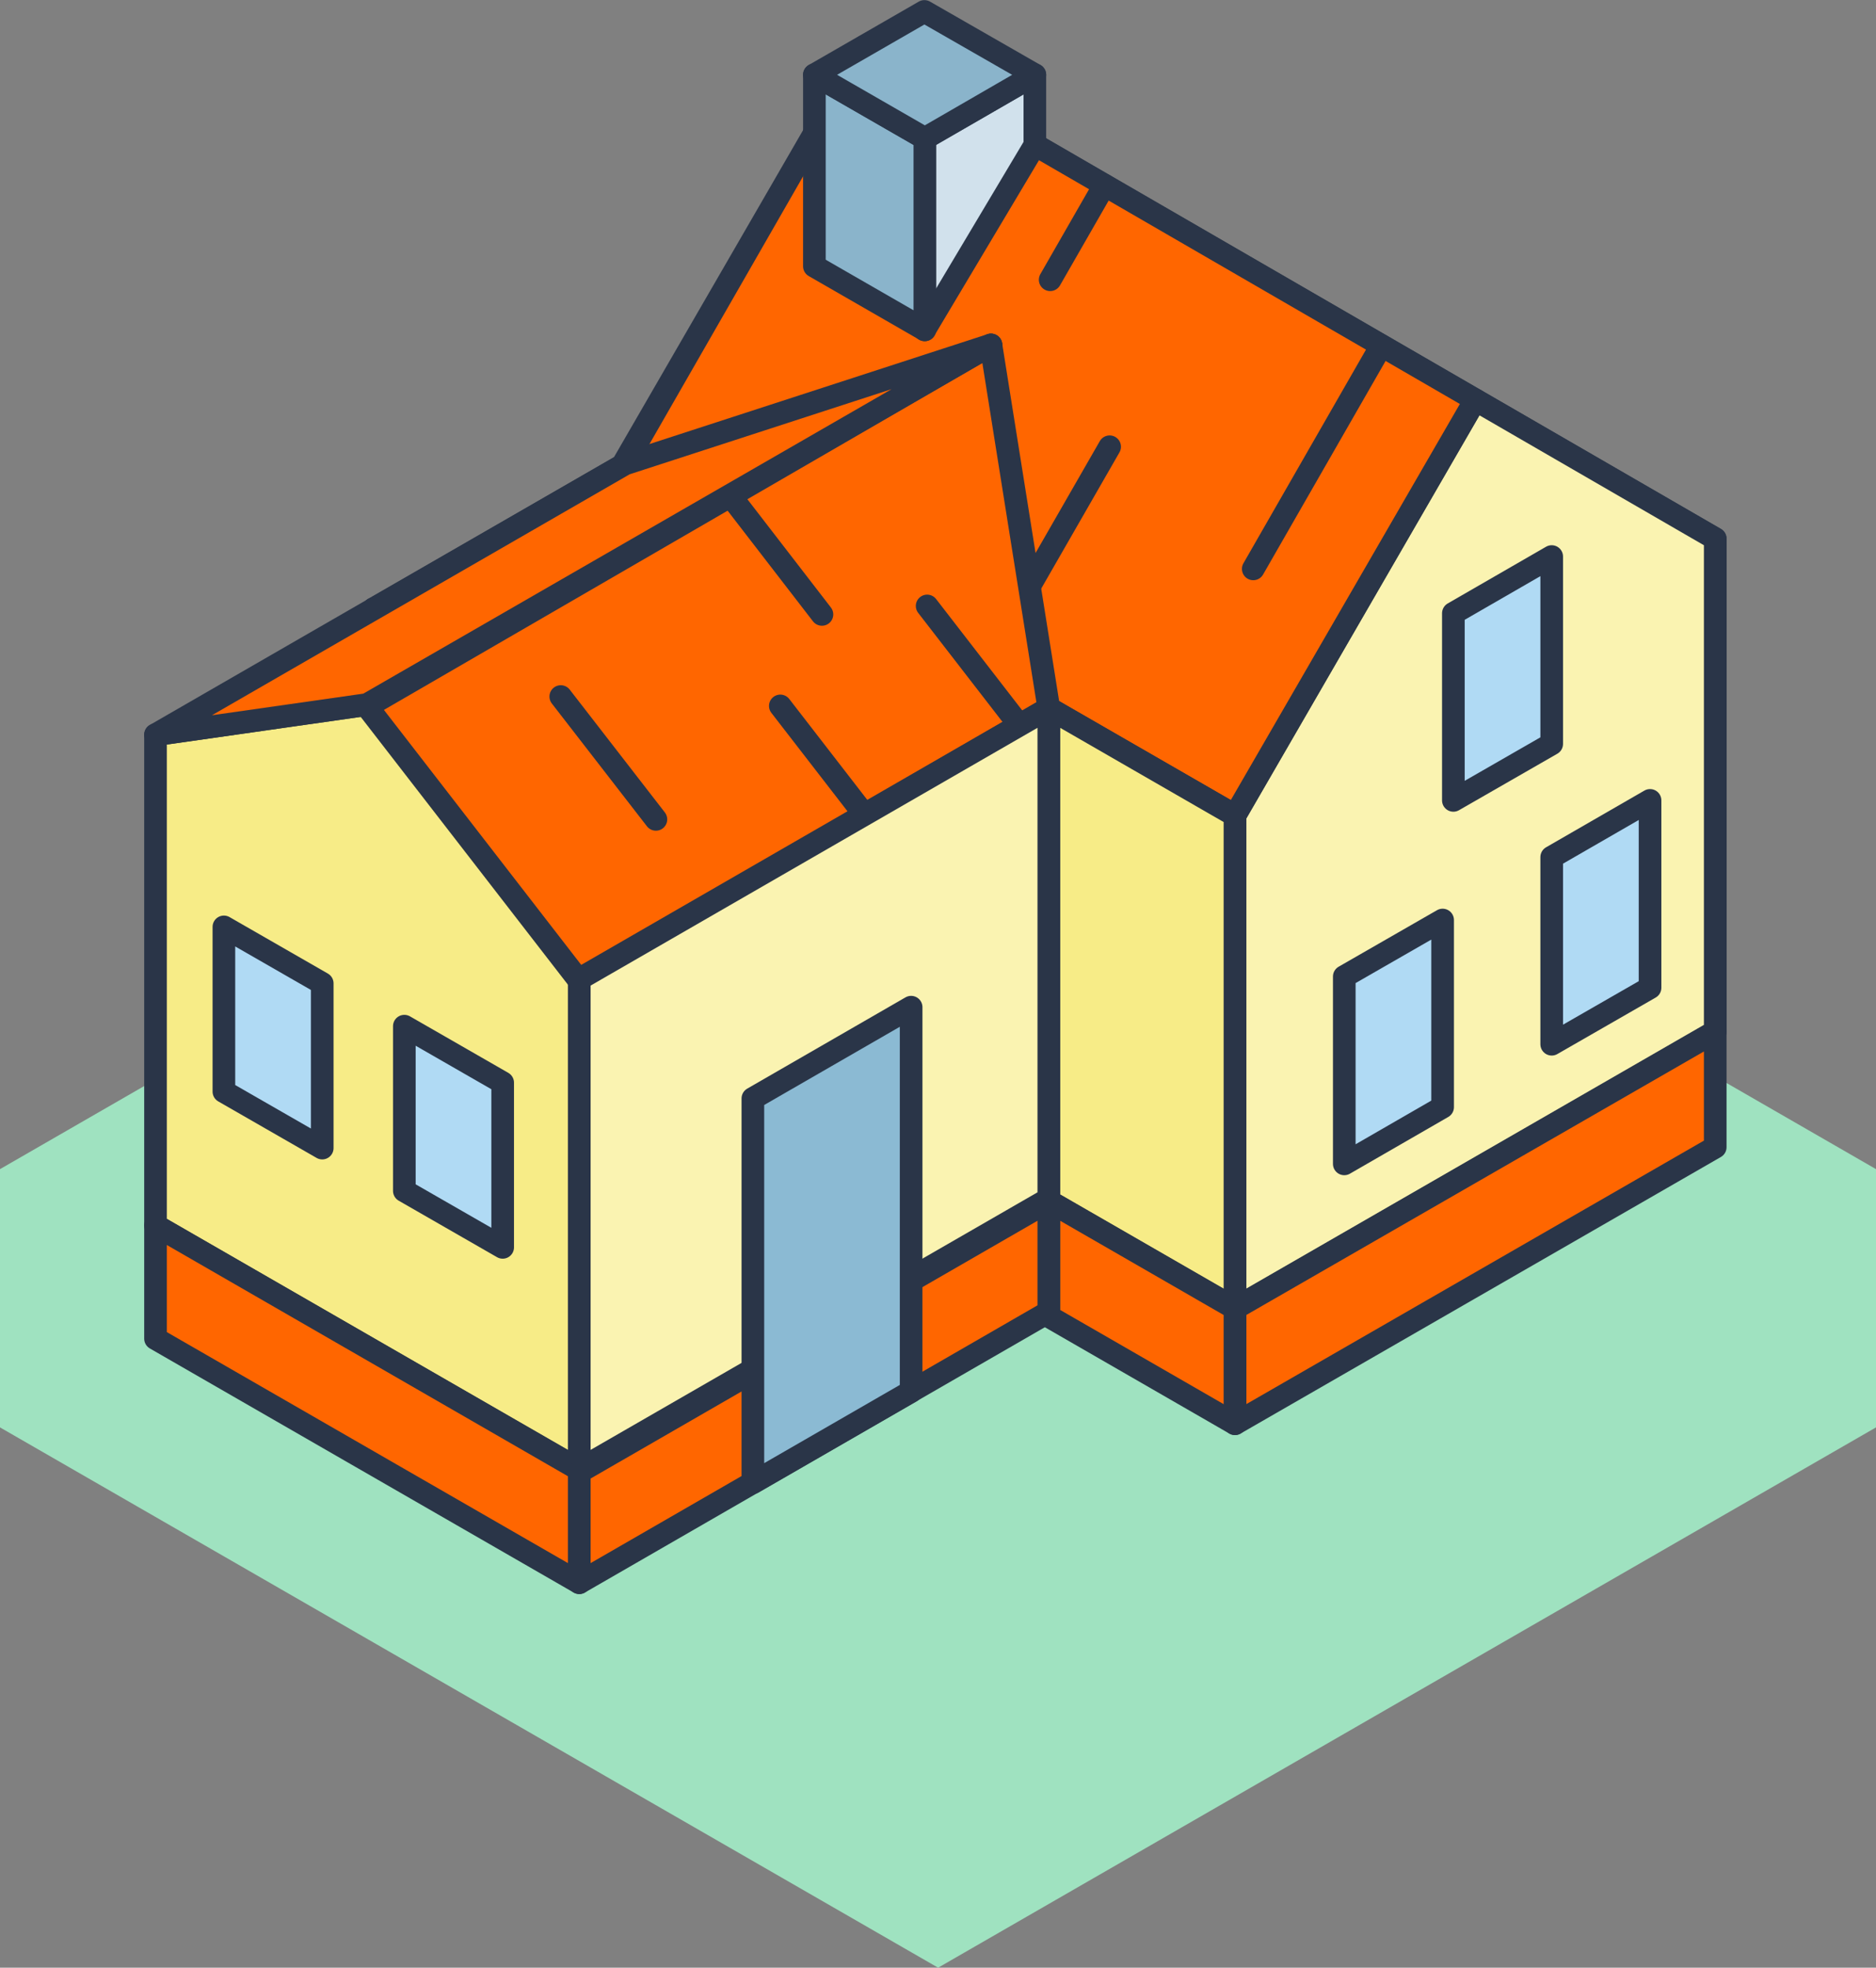 <?xml version="1.0" encoding="UTF-8"?> <svg xmlns="http://www.w3.org/2000/svg" viewBox="0 0 82.03 86.02"><rect x="0" y="0" width="82.03" height="86.02" fill="#808080" stroke="none"/> <defs> <style>.cls-1{fill:#9fe2c0;}.cls-1,.cls-2,.cls-3,.cls-4,.cls-6,.cls-7,.cls-8,.cls-9{fill-rule:evenodd;}.cls-2{fill:#d1e1ec;}.cls-2,.cls-3,.cls-4,.cls-5,.cls-6,.cls-7,.cls-8,.cls-9{stroke:#2a3548;stroke-linecap:round;stroke-linejoin:round;stroke-width:0.99px;}.cls-3{fill:#faf3b1;}.cls-4{fill:#f60;}.cls-5{fill:none;}.cls-6{fill:#f7ec87;}.cls-7{fill:#8bbad3;}.cls-8{fill:#b0daf4;}.cls-9{fill:#8ab4cb;}</style> </defs> <title>FlatРесурс 13</title> <g id="Слой_2" data-name="Слой 2"> <g id="Слой_1-2" data-name="Слой 1"> <polygon class="cls-1" points="82.03 51.44 82.03 62.06 82.03 62.4 41.02 86.02 0 62.4 0 62.06 0 51.44 0 51.11 41.02 27.48 82.03 51.11 82.03 51.44 82.03 51.44"></polygon> <polygon class="cls-2" points="27.33 20.28 16.34 26.61 16.34 48.06 27.33 41.73 27.33 20.28 27.33 20.28"></polygon> <polygon class="cls-2" points="48.29 8.1 37.81 2.02 27.3 20.19 27.3 41.73 48.29 29.64 48.29 8.1 48.29 8.1"></polygon> <polygon class="cls-2" points="48.29 8.1 75 23.55 75 45.09 48.29 29.64 48.29 8.1 48.29 8.1"></polygon> <polygon class="cls-3" points="75 23.55 64.51 17.48 54 35.65 54 57.19 75 45.09 75 23.55 75 23.55"></polygon> <polygon class="cls-4" points="64.51 17.48 54 35.65 27.33 20.28 37.81 2.02 64.51 17.48 64.51 17.48"></polygon> <line class="cls-5" x1="45.92" y1="12.23" x2="48.29" y2="8.1"></line> <line class="cls-5" x1="45.01" y1="25.64" x2="48.52" y2="19.53"></line> <line class="cls-5" x1="54.8" y1="24.87" x2="60.4" y2="15.11"></line> <line class="cls-5" x1="25.6" y1="25.29" x2="43.33" y2="15.08"></line> <polygon class="cls-2" points="16.34 26.61 25.59 25.29 34.87 37.28 34.87 58.73 16.34 48.06 16.34 26.61 16.34 26.61"></polygon> <polygon class="cls-6" points="6.8 32.12 16.05 30.8 25.33 42.8 25.33 64.24 6.8 53.57 6.8 32.12 6.8 32.12"></polygon> <polygon class="cls-4" points="43.33 15.08 16.05 30.89 25.33 42.88 45.86 30.96 43.33 15.08 43.33 15.08"></polygon> <line class="cls-5" x1="40.54" y1="26.49" x2="44.57" y2="31.7"></line> <line class="cls-5" x1="34.12" y1="30.86" x2="38.15" y2="36.07"></line> <line class="cls-5" x1="31.92" y1="21.65" x2="35.94" y2="26.86"></line> <line class="cls-5" x1="24.52" y1="30.45" x2="28.68" y2="35.82"></line> <polygon class="cls-4" points="43.33 15.08 16.05 30.8 6.8 32.12 27.33 20.28 43.33 15.08 43.33 15.08"></polygon> <polygon class="cls-6" points="45.86 30.96 54 35.65 54 57.19 45.86 52.5 45.86 30.96 45.86 30.96"></polygon> <polygon class="cls-2" points="45.25 3.27 40.43 6.05 40.43 14.42 45.25 6.34 45.25 3.27 45.25 3.27"></polygon> <polygon class="cls-3" points="45.86 30.96 25.33 42.8 25.33 64.24 45.86 52.41 45.86 30.96 45.86 30.96"></polygon> <polygon class="cls-4" points="75 45.11 54 57.2 54 62.24 75 50.15 75 45.11 75 45.11"></polygon> <polygon class="cls-4" points="6.8 53.57 25.33 64.25 25.33 69.19 6.8 58.52 6.8 53.57 6.8 53.57"></polygon> <polygon class="cls-4" points="45.86 52.51 54 57.2 54 62.24 45.86 57.55 45.86 52.51 45.86 52.51"></polygon> <polygon class="cls-4" points="45.86 52.51 25.33 64.35 25.33 69.19 45.86 57.35 45.86 52.51 45.86 52.51"></polygon> <polygon class="cls-7" points="39.84 44.03 32.92 48.02 32.92 64.82 39.84 60.83 39.84 44.03 39.84 44.03"></polygon> <polygon class="cls-8" points="72.15 34.99 67.85 37.47 67.85 45.65 72.15 43.18 72.15 34.99 72.15 34.99"></polygon> <polygon class="cls-8" points="63.08 40.22 58.78 42.69 58.78 50.88 63.08 48.4 63.08 40.22 63.08 40.22"></polygon> <polygon class="cls-8" points="67.85 24.33 63.55 26.81 63.55 34.99 67.85 32.52 67.85 24.33 67.85 24.33"></polygon> <polygon class="cls-8" points="9.79 40.52 14.09 42.99 14.09 50.19 9.79 47.72 9.79 40.52 9.79 40.52"></polygon> <polygon class="cls-8" points="17.68 44.86 21.98 47.33 21.98 54.53 17.68 52.06 17.68 44.86 17.68 44.86"></polygon> <polygon class="cls-9" points="35.61 3.27 40.44 6.05 40.44 14.42 35.61 11.64 35.61 3.27 35.61 3.27"></polygon> <polygon class="cls-9" points="40.42 0.5 45.25 3.27 40.44 6.05 35.61 3.27 40.42 0.5 40.42 0.5"></polygon> </g> </g> </svg> 